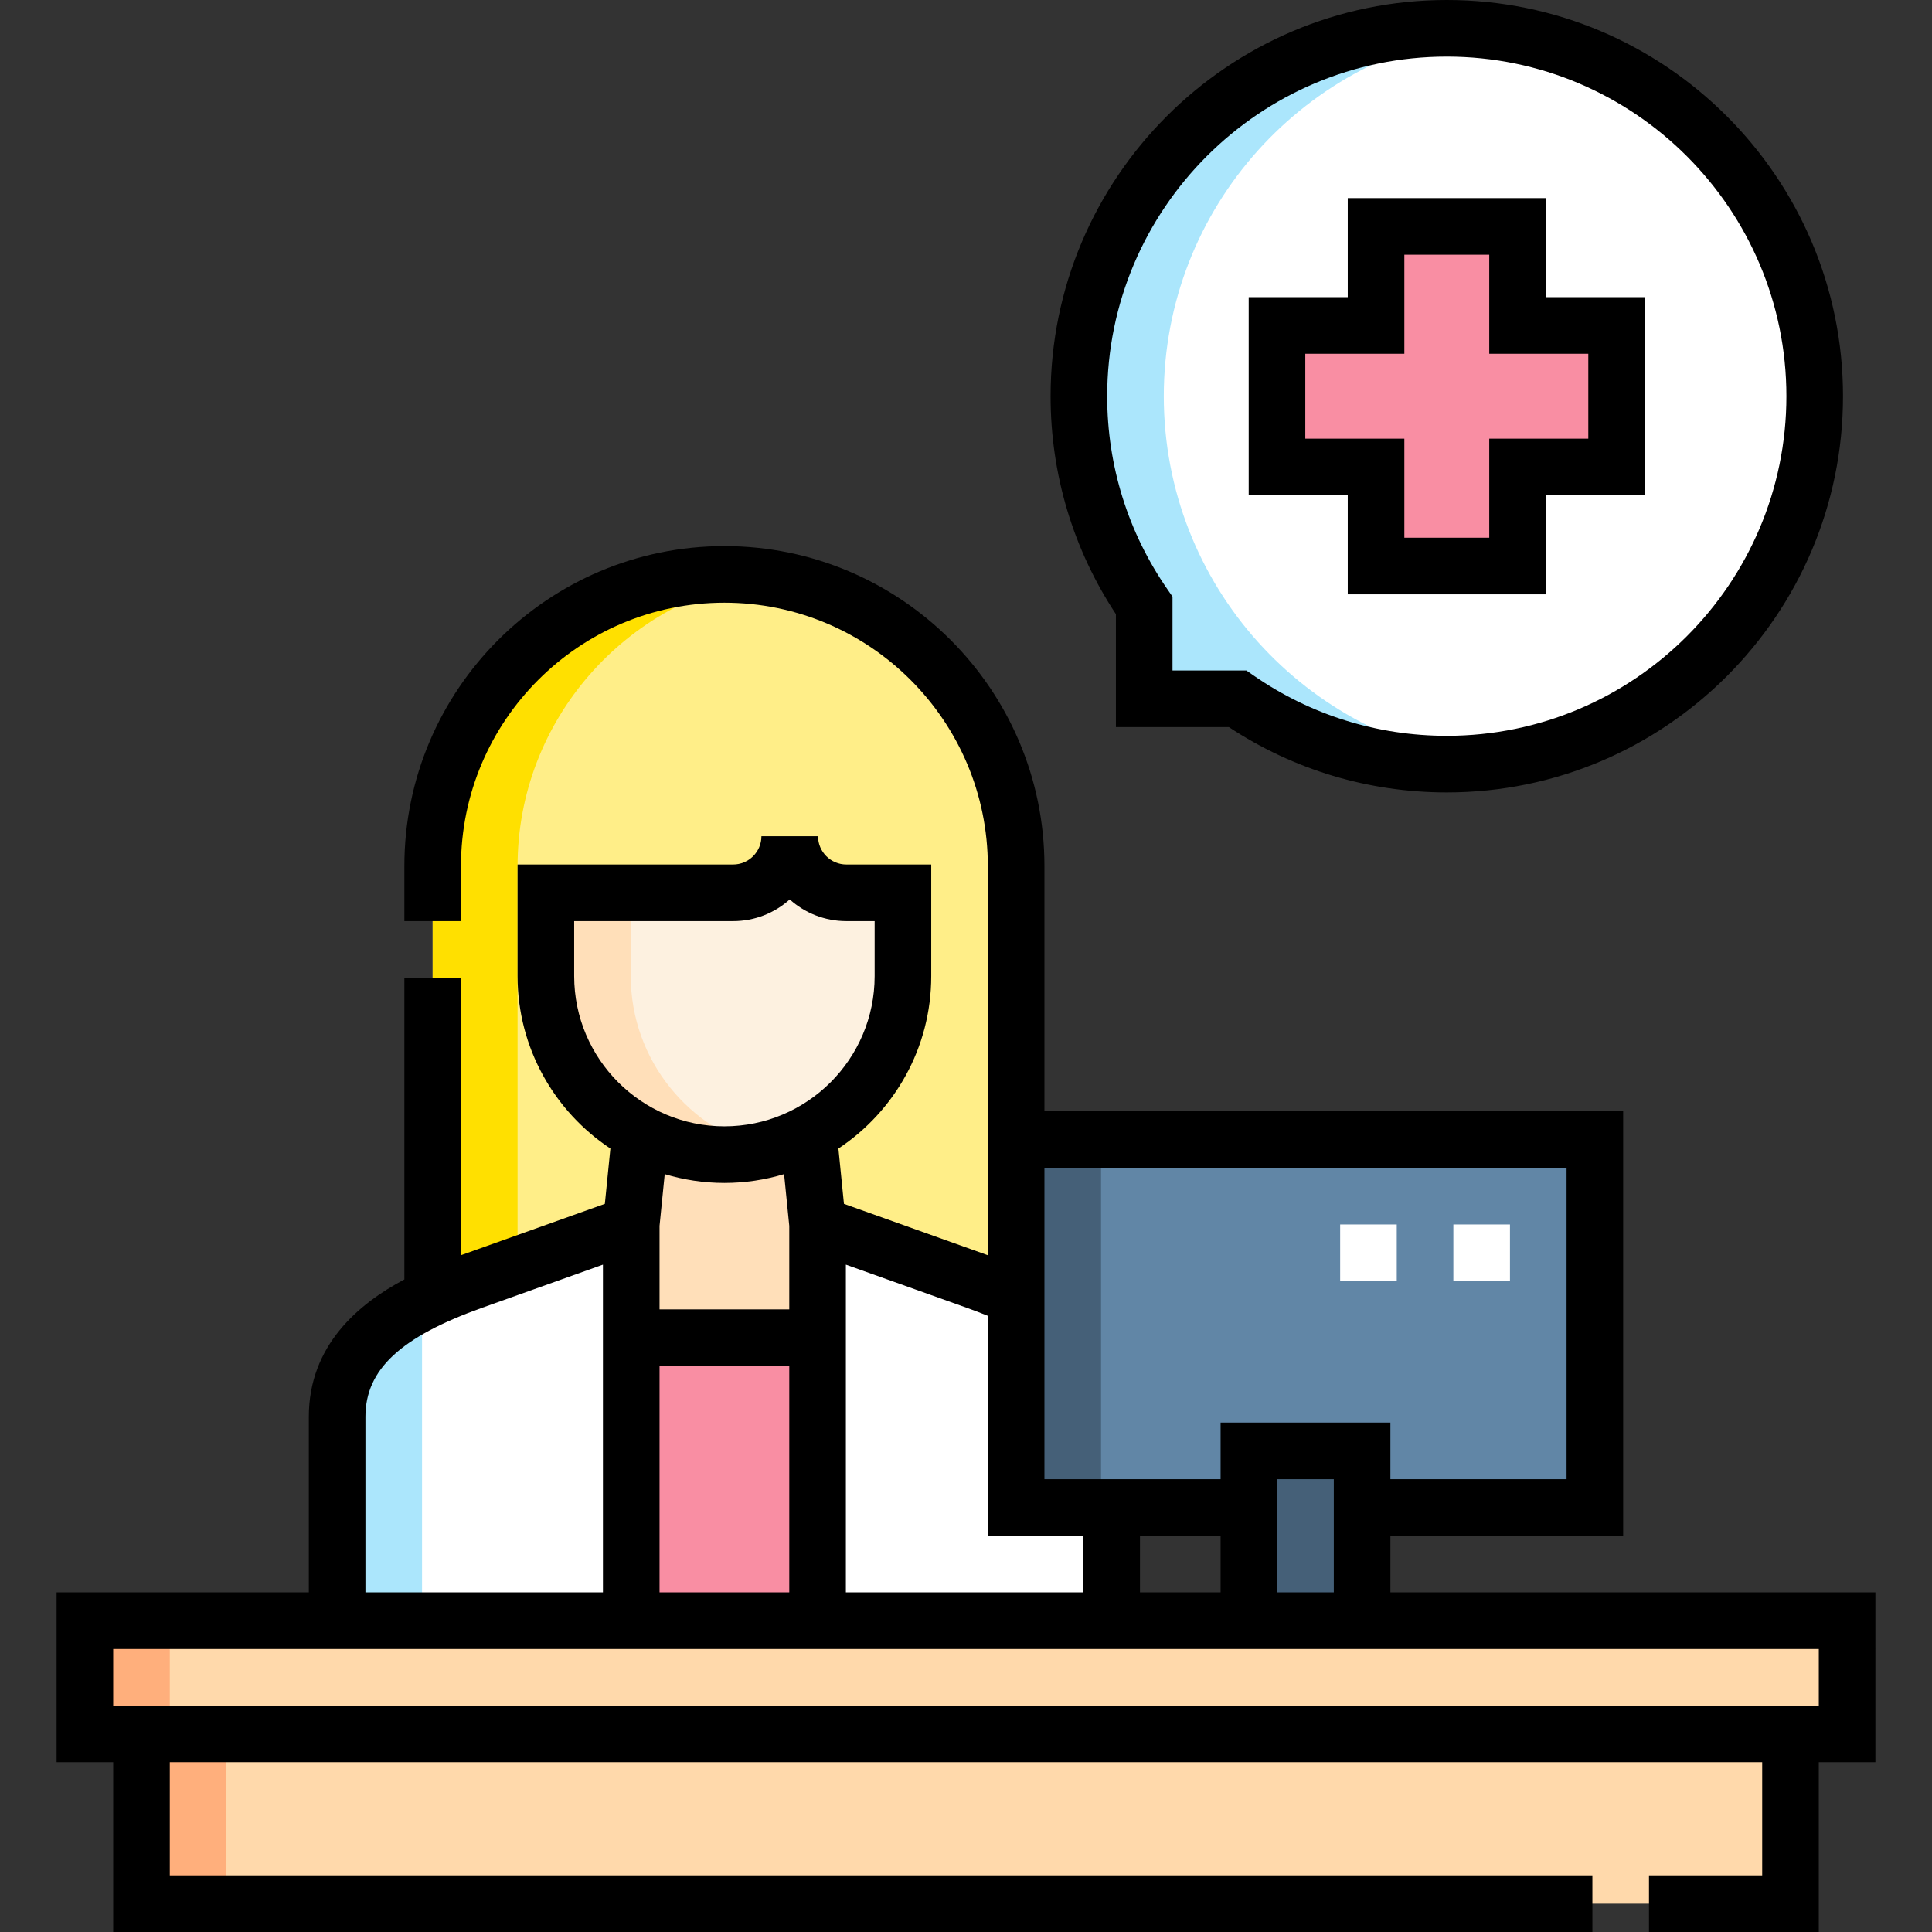 <?xml version="1.0" encoding="UTF-8"?>
<svg xmlns="http://www.w3.org/2000/svg" id="Capa_1" viewBox="0 0 512 512">
  <rect x="0" y="0" width="512" height="512" fill="#333333" stroke="none"/>
  <g>
    <g>
      <g clip-rule="evenodd" fill-rule="evenodd">
        <path d="m144.662 258.675c0 26.146 21.415 47.313 47.312 47.313s47.313-21.166 47.313-47.313v-22.071h-15c-8.25 0-15-6.75-15-15 0 8.25-6.75 15-15 15h-49.626v22.071z" fill="#fdf1e0"></path>
        <path d="m144.662 236.604h49.626c8.25 0 15-6.75 15-15 0 8.25 6.75 15 15 15h15v22.071c0 17.983-10.168 33.706-25.038 41.703l2.415 24.124 41.969 14.985c3.64 1.3 7.23 2.711 10.653 4.286v-114.24c0-42.519-34.79-77.312-77.312-77.312s-77.312 34.792-77.312 77.312v114.239c3.422-1.576 7.013-2.986 10.653-4.285l41.969-14.985 2.415-24.122c-14.87-7.999-25.038-23.722-25.038-41.705z" fill="#fe8"></path>
        <path d="m191.974 305.988c-8.039 0-15.627-2.032-22.275-5.608l-2.415 24.122v30h49.379v-30l-2.415-24.122c-6.647 3.576-14.235 5.608-22.274 5.608z" fill="#ffdfb9"></path>
        <path d="m167.284 324.501-41.969 14.985c-3.64 1.299-7.231 2.71-10.653 4.285-14.088 6.486-25.318 15.777-25.318 31.686v54.043h77.94z" fill="#fff"></path>
        <path d="m167.284 354.501h49.379v74.999h-49.379z" fill="#f98ea3"></path>
        <path d="m216.664 429.5h77.94v-30h-25.318v-55.727c-3.423-1.576-7.013-2.986-10.653-4.286l-41.969-14.985z" fill="#fff"></path>
        <path d="m269.286 399.5h61.685v-15h30v15h61.685v-97.499h-153.37z" fill="#6186a6"></path>
        <path d="m330.971 384.5h30v45h-30z" fill="#456078"></path>
        <path d="m37.5 459.5h437v45h-437z" fill="#ffd9ab"></path>
        <path d="m383.416 202.501c53.836 0 97.5-43.664 97.5-97.5s-43.664-97.5-97.5-97.5-97.5 43.664-97.5 97.5c0 20.602 6.399 39.711 17.312 55.456v24.733h24.733c15.745 10.911 34.853 17.311 55.455 17.311zm18.75-52.501h-37.5v-26.25h-26.25v-37.5h26.25v-26.25h37.5v26.25h26.25v37.5h-26.25z" fill="#fff"></path>
        <path d="m364.666 150h37.5v-26.249h26.25v-37.501h-26.25v-26.25h-37.5v26.25h-26.25v37.501h26.25z" fill="#f98ea3"></path>
        <path d="m22.5 429.5h467v30h-467z" fill="#ffd9ab"></path>
        <path d="m22.5 429.5h22.5v30h-22.5z" fill="#ffaf7c"></path>
        <path d="m37.5 459.5h22.5v45h-22.5z" fill="#ffaf7c"></path>
        <path d="m269.286 302.001h22.5v97.499h-22.5z" fill="#456078"></path>
        <path d="m383.416 7.5c3.806 0 7.558.226 11.25.65-48.539 5.581-86.25 46.819-86.25 96.85 0 50.041 37.727 91.285 86.28 96.853-3.701.427-7.464.647-11.279.647-20.605 0-39.716-6.402-55.464-17.317l-24.725.006.009-24.721c-10.918-15.747-17.32-34.861-17.32-55.468-.002-53.836 43.662-97.5 97.499-97.5z" fill="#abe6fc"></path>
        <path d="m113.012 344.552c-13.304 6.449-23.668 15.623-23.668 30.906v54.042h22.5v-76.542c0-3.034.409-5.827 1.168-8.406z" fill="#abe6fc"></path>
        <path d="m203.224 153.048c-3.675-.542-7.43-.827-11.25-.827-42.522 0-77.312 34.792-77.312 77.312v114.239c3.422-1.576 7.013-2.986 10.653-4.285l11.847-4.23v-105.724c0-38.7 28.823-70.995 66.062-76.485z" fill="#ffe000"></path>
        <path d="m144.662 258.675c0 26.146 21.415 47.313 47.312 47.313 3.869 0 7.637-.476 11.25-1.367-20.567-5.073-36.063-23.707-36.063-45.946v-22.071h-22.5v22.071z" fill="#ffdfb9"></path>
      </g>
      <g>
        <path d="m400.156 339.5h-15v-15h15zm-30.001 0h-15v-15h15z" fill="#fff"></path>
      </g>
    </g>
    <g>
      <path d="m497 422h-128.529v-15h61.685v-112.499h-153.37v-64.968c0-46.765-38.046-84.812-84.812-84.812s-84.812 38.046-84.812 84.812v14.571h15v-14.571c0-38.494 31.317-69.812 69.812-69.812s69.812 31.317 69.812 69.812v103.122c-.214-.077-.414-.154-.631-.232l-37.501-13.39-1.467-14.655c14.811-9.823 24.6-26.639 24.6-45.704v-29.571h-22.5c-4.136 0-7.5-3.364-7.5-7.5h-15c0 4.136-3.364 7.5-7.5 7.5h-57.126v29.571c0 19.065 9.789 35.88 24.6 45.704l-1.467 14.656-37.5 13.389c-.2.072-.419.15-.631.226v-73.546h-15v79.966c-12.123 6.44-25.318 17.465-25.318 36.389v46.542h-66.845v45h15v45h392.001v-15h-377.001v-30h422v30h-29.999v15h44.999v-45h15zm-158.529 0v-30h15v30zm-15-15v15h-21.367v-15zm-46.685-97.499h138.369v82.499h-46.685v-15h-45v15h-46.685v-82.499zm-15 39.206v58.293h25.318v15h-62.94v-86.857l31.947 11.407c2.036.727 3.913 1.443 5.675 2.157zm-87.002 13.294h34.38v59.999h-34.38zm-22.622-103.326v-14.571h42.126c5.757 0 11.016-2.173 15-5.743 3.983 3.57 9.243 5.743 15 5.743h7.5v14.571c0 21.953-17.86 39.813-39.813 39.813-21.954 0-39.813-17.86-39.813-39.813zm39.812 54.813c5.498 0 10.805-.823 15.816-2.336l1.374 13.726v22.123h-34.38v-22.123l1.374-13.726c5.011 1.513 10.319 2.336 15.816 2.336zm-95.13 61.97c0-12.506 9.269-21.151 30.993-28.908l31.947-11.406v86.856h-62.94zm385.156 76.542h-452v-15h452z"></path>
      <path d="m357.166 157.5h52.5v-26.25h26.25v-52.5h-26.25v-26.25h-52.5v26.25h-26.25v52.5h26.25zm-11.25-41.25v-22.5h26.25v-26.25h22.5v26.25h26.25v22.5h-26.25v26.25h-22.5v-26.25z"></path>
      <path d="m295.727 192.689h29.936c17.164 11.333 37.08 17.311 57.753 17.311 57.897 0 105-47.103 105-105s-47.103-105-105-105-105.001 47.103-105.001 105c0 20.675 5.979 40.591 17.312 57.753zm-2.312-87.689c0-49.626 40.374-90 90.001-90 49.626 0 90 40.374 90 90s-40.374 90-90 90c-18.402 0-36.102-5.524-51.185-15.976l-1.927-1.335h-19.578v-19.578l-1.336-1.927c-10.451-15.08-15.975-32.779-15.975-51.184z"></path>
    </g>
  </g>
  <g></g>
  <g></g>
  <g></g>
  <g></g>
  <g></g>
  <g></g>
  <g></g>
  <g></g>
  <g></g>
  <g></g>
  <g></g>
  <g></g>
  <g></g>
  <g></g>
  <g></g>
</svg>
